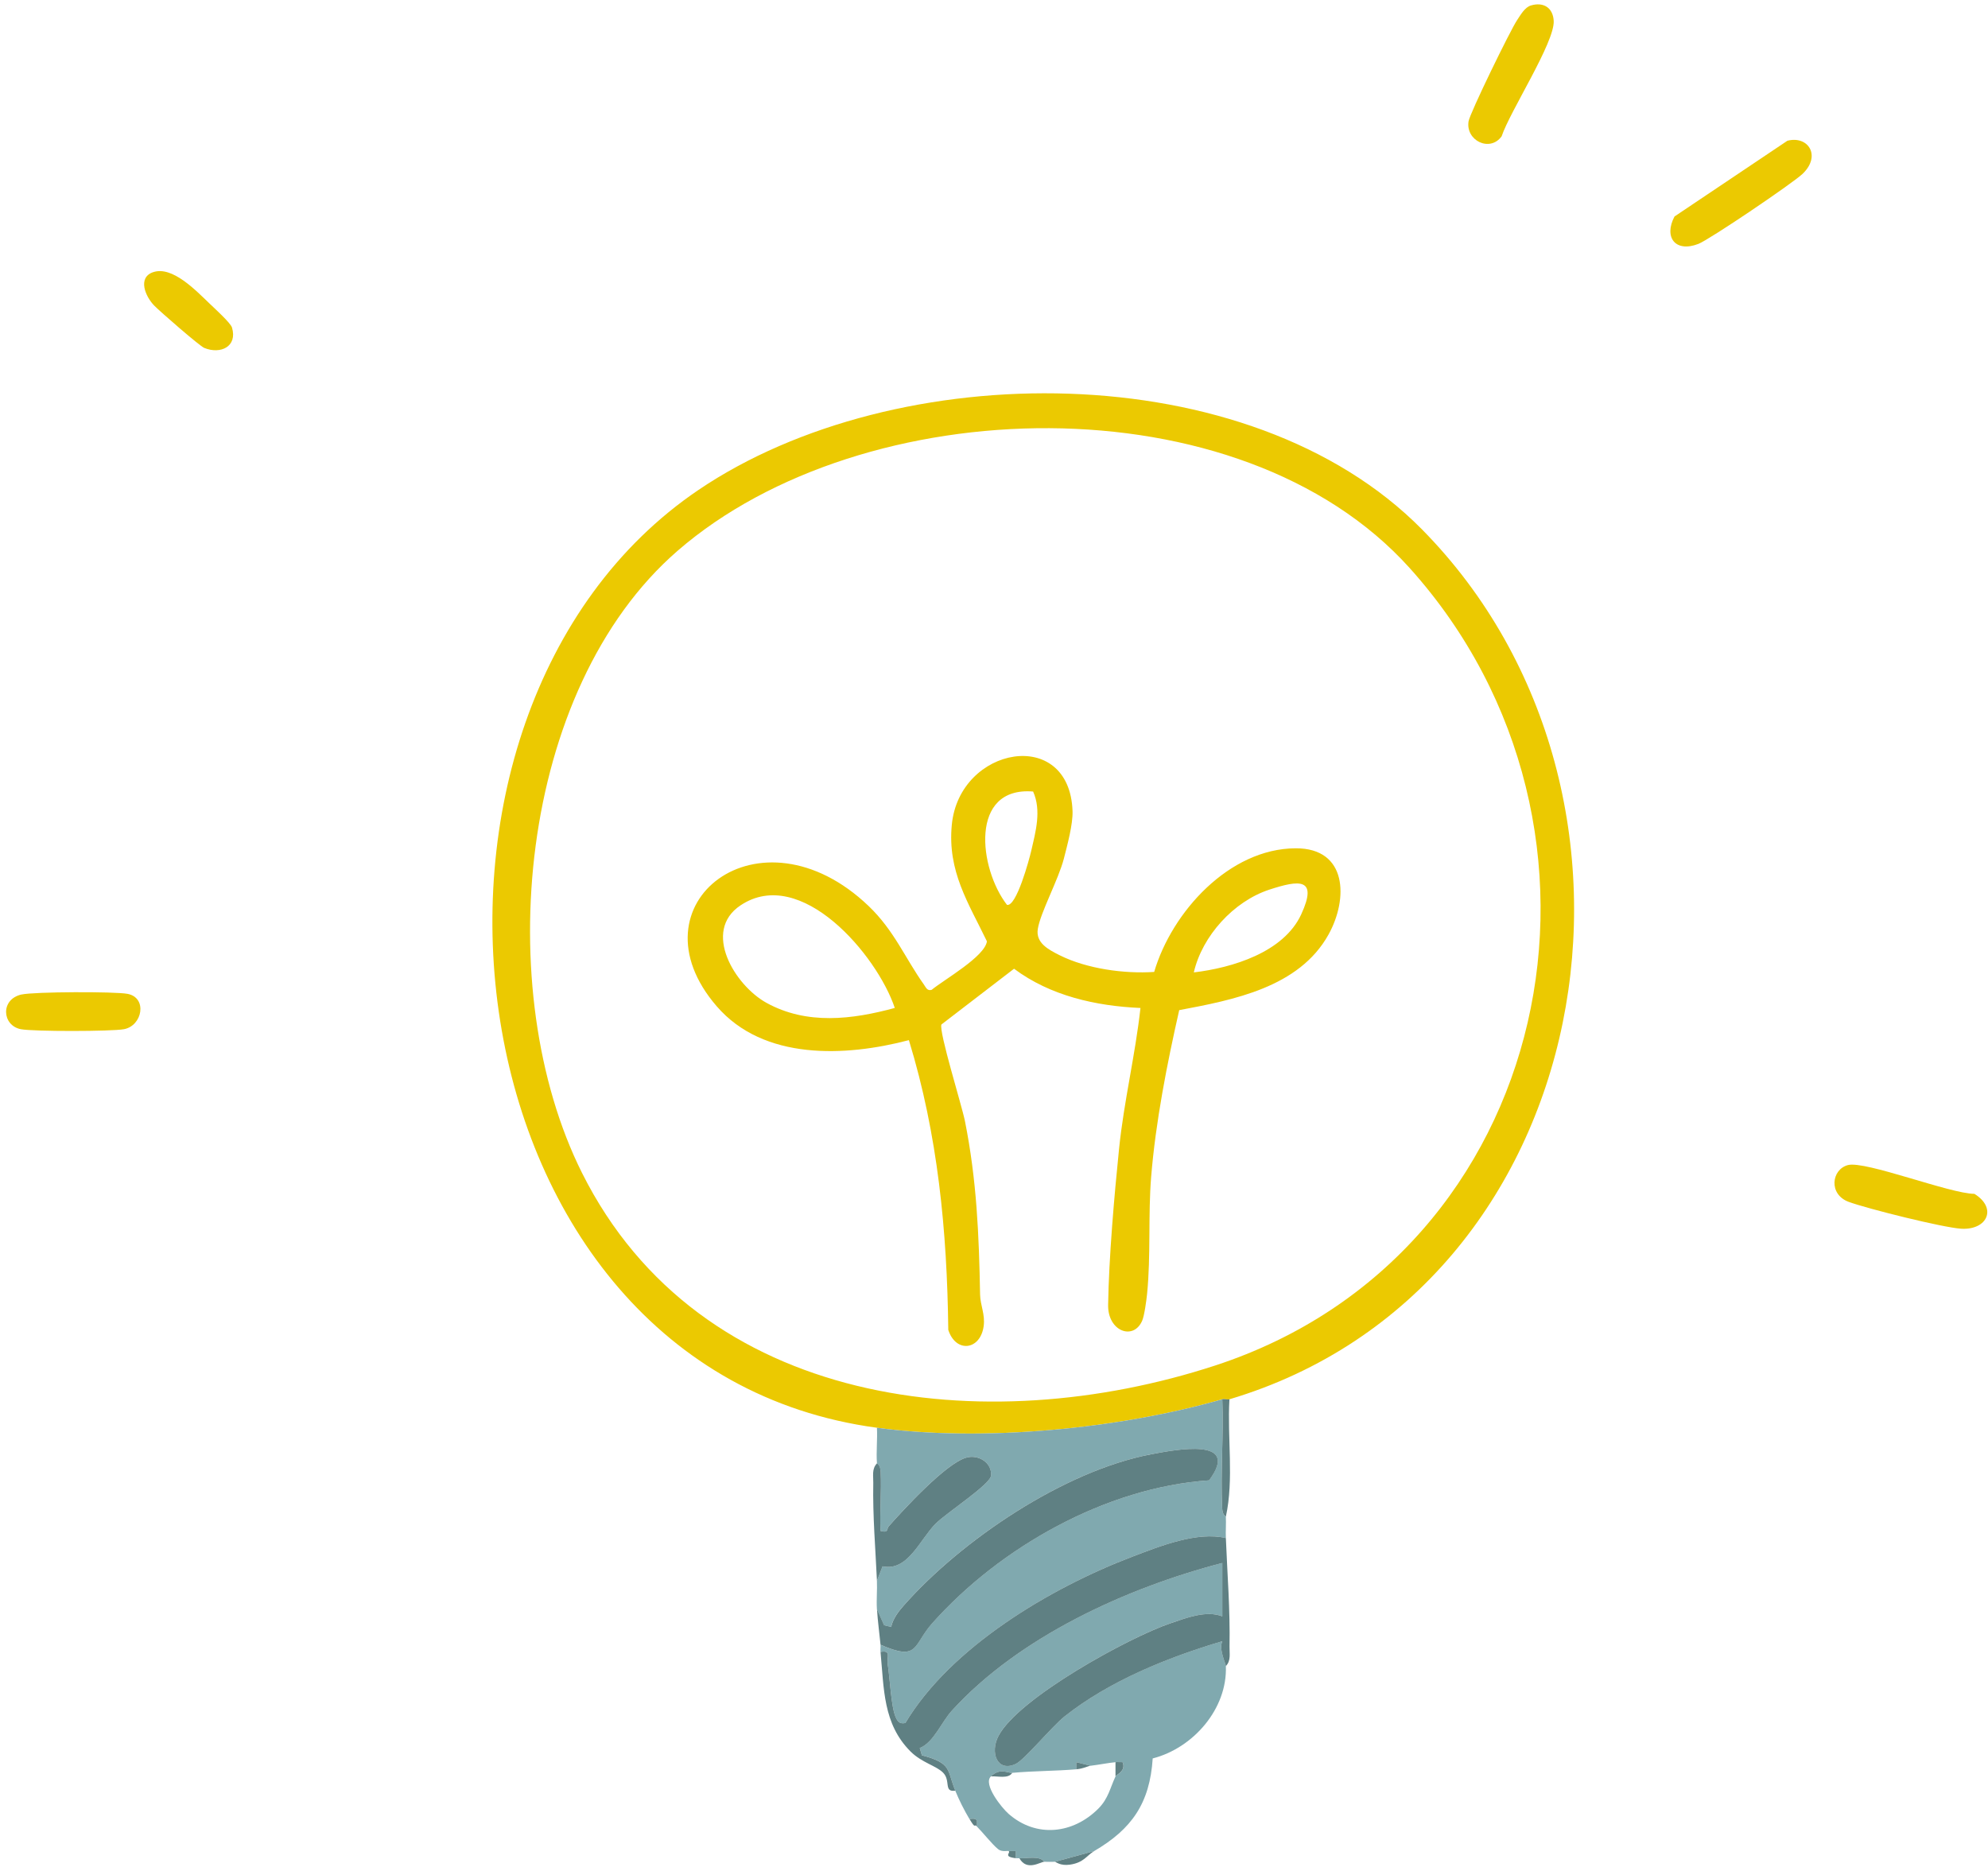 <svg width="323" height="304" viewBox="0 0 323 304" fill="none" xmlns="http://www.w3.org/2000/svg">
<path d="M290.421 22.866C293.771 22.004 295.953 25.296 292.88 28.242C291.318 29.746 277.731 38.941 275.943 39.63C272.193 41.082 270.289 38.542 272.066 35.174L290.421 22.86V22.866Z" fill="#EBC901"/>
<path d="M300.241 189.305C303.076 188.57 316.796 193.952 320.794 193.981C324.544 196.301 322.889 199.9 318.636 199.646C315.685 199.466 303.423 196.405 300.391 195.294C297.035 194.067 297.573 189.999 300.246 189.305H300.241Z" fill="#EBC901"/>
<path d="M248.752 0.883C250.783 0.287 252.316 1.253 252.438 3.383C252.634 6.86 245.314 18.109 243.978 22.148C242.062 24.787 238.11 22.831 238.602 19.724C238.816 18.381 245.407 4.875 246.489 3.273C247.05 2.445 247.722 1.184 248.752 0.883Z" fill="#EBC901"/>
<path d="M24.869 44.23C27.965 43.148 31.819 47.187 34.047 49.322C34.84 50.086 37.467 52.47 37.692 53.216C38.618 56.324 35.823 57.614 33.185 56.532C32.427 56.22 25.969 50.595 25.043 49.64C23.625 48.176 22.312 45.121 24.869 44.224V44.23Z" fill="#EBC901"/>
<path d="M3.5 161.593C5.536 161.136 18.602 161.09 20.715 161.483C23.99 162.102 23.151 166.674 20.136 167.229C18.105 167.605 5.386 167.617 3.39 167.229C0.334 166.639 0.01 162.368 3.5 161.587V161.593Z" fill="#EBC901"/>
<path d="M142.487 231.987C71.718 222.456 59.664 116.041 113.491 79.603C145.543 57.904 202.876 57.481 231.028 86.009C273.686 129.24 259.793 209.448 199.751 227.363C199.433 227.456 198.918 227.271 198.594 227.363C181.813 232.166 159.806 234.319 142.487 231.987ZM229.049 92.311C201.429 61.59 140.242 63.337 110.088 89.498C84.13 112.025 79.744 160.962 94.563 190.578C113.728 228.879 160.113 234.07 197.437 221.872C252.669 203.818 267.037 134.564 229.049 92.311Z" fill="#EBC901"/>
<path d="M198.594 227.363C198.819 233.225 198.293 239.174 198.571 245.035C198.628 246.28 199.172 246.361 199.172 246.442C199.224 247.593 199.126 248.756 199.172 249.908C194.491 248.808 188.485 251.216 183.977 252.934C170.668 258.003 154.477 267.62 147.099 279.963C146.173 280.143 145.849 279.766 145.508 278.968C144.773 277.267 144.593 272.643 144.229 270.392C144.055 269.304 144.877 268.078 143.06 268.407C143.025 268.025 143.095 267.632 143.06 267.25C149.327 269.976 148.256 267.354 151.439 263.772C162.439 251.406 179.724 241.656 196.435 240.533C201.69 233.462 190.984 235.545 186.997 236.304C172.878 238.994 156.253 250.197 146.81 260.885C145.942 261.869 145.056 263.043 144.779 264.357L143.627 264.067L142.476 261.469C142.377 259.942 142.545 258.373 142.476 256.846L143.39 254.502C147.475 255.388 149.443 250.162 152 247.582C153.719 245.851 160.883 241.222 161.016 239.764C161.201 237.698 158.967 236.234 156.919 236.865C153.586 237.883 146.862 245.197 144.379 248.016C144.032 248.409 144.414 249.127 143.06 248.75C142.921 245.579 143.234 242.35 143.083 239.174C143.025 237.924 142.487 237.849 142.481 237.768C142.342 235.864 142.58 233.896 142.481 231.987C159.801 234.319 181.813 232.166 198.588 227.363H198.594Z" fill="#80A9AF"/>
<path d="M155.212 290.946C153.811 287.532 154.702 286.49 149.784 285.206L149.437 284.02C151.682 283.152 152.949 279.824 154.65 277.955C165.575 265.948 183.068 257.974 198.593 253.953V262.621C195.984 261.626 192.818 262.858 190.18 263.749C183.433 266.041 165.483 275.878 162.231 282.052C160.813 284.749 162.005 288.018 165.031 286.606C166.409 285.964 170.963 280.478 172.953 278.898C180.25 273.106 189.717 269.293 198.593 266.666C197.986 267.968 199.161 270.282 199.172 270.71C199.444 277.643 193.866 284.037 187.286 285.715C186.818 293.012 183.861 297.213 177.768 300.772L171.402 302.508C170.83 302.531 170.239 302.525 169.666 302.508C168.856 301.454 166.9 302.01 165.616 301.929C165.425 301.917 165.228 301.952 165.037 301.929V300.772H163.88C163.753 300.673 162.809 300.98 162.167 300.459C161.195 299.672 159.633 297.687 158.672 296.727C158.857 295.627 158.62 295.373 157.515 295.569C156.629 294.082 155.86 292.549 155.2 290.946H155.212ZM174.88 287.48C171.524 287.769 167.936 287.74 164.47 288.059C163.724 288.128 162.514 287.179 160.998 288.637C159.685 289.904 162.711 293.706 163.874 294.725C168.382 298.677 174.377 297.983 178.479 293.845C180.094 292.213 180.366 290.489 181.245 288.637C181.384 288.342 183.004 287.781 182.397 286.328C182.021 286.34 181.621 286.288 181.245 286.328C180.024 286.444 178.56 286.745 177.195 286.907L174.886 286.328V287.48H174.88Z" fill="#80A9AF"/>
<path d="M199.172 249.908C199.404 255.764 199.884 261.602 199.768 267.562C199.745 268.662 200.035 269.808 199.172 270.716C199.155 270.288 197.98 267.973 198.594 266.671C189.723 269.304 180.256 273.112 172.953 278.904C170.963 280.484 166.415 285.97 165.032 286.612C162.005 288.024 160.807 284.749 162.231 282.058C165.483 275.878 183.433 266.046 190.18 263.755C192.819 262.858 195.984 261.625 198.594 262.627V253.958C183.068 257.986 165.576 265.954 154.651 277.961C152.955 279.824 151.682 283.157 149.437 284.025L149.784 285.211C154.703 286.502 153.817 287.538 155.212 290.952C153.273 291.241 154.517 289.32 153.221 288.024C152.099 286.901 149.767 286.398 147.961 284.61C143.425 280.09 143.639 274.327 143.06 268.407C144.877 268.077 144.05 269.304 144.229 270.392C144.594 272.649 144.773 277.267 145.508 278.968C145.849 279.766 146.173 280.142 147.099 279.963C154.477 267.62 170.662 258.003 183.977 252.934C188.485 251.215 194.491 248.808 199.172 249.908Z" fill="#5F8083"/>
<path d="M143.066 267.25C142.881 265.358 142.615 263.46 142.487 261.469L143.639 264.067L144.79 264.357C145.068 263.043 145.953 261.868 146.821 260.885C156.259 250.197 172.89 238.994 187.009 236.303C190.996 235.545 201.701 233.456 196.447 240.533C179.73 241.656 162.451 251.406 151.451 263.772C148.268 267.354 149.339 269.975 143.072 267.25H143.066Z" fill="#5F8083"/>
<path d="M142.487 237.767C142.487 237.843 143.031 237.918 143.089 239.174C143.239 242.35 142.927 245.574 143.066 248.75C144.42 249.127 144.038 248.403 144.385 248.016C146.873 245.197 153.597 237.883 156.925 236.865C158.973 236.24 161.207 237.698 161.021 239.764C160.888 241.216 153.725 245.846 152.006 247.582C149.448 250.162 147.481 255.388 143.396 254.502L142.481 256.846C142.244 251.626 141.781 246.349 141.885 240.927C141.908 239.828 141.613 238.682 142.481 237.773L142.487 237.767Z" fill="#5F8083"/>
<path d="M199.751 227.363C199.386 233.613 200.503 240.348 199.172 246.436C199.172 246.361 198.628 246.28 198.57 245.03C198.292 239.168 198.825 233.219 198.593 227.358C198.917 227.265 199.432 227.45 199.751 227.358V227.363Z" fill="#5F8083"/>
<path d="M177.768 300.772C176.581 301.466 176.101 302.652 173.839 302.976C172.247 303.208 171.536 302.502 171.408 302.508L177.773 300.772H177.768Z" fill="#5F8083"/>
<path d="M169.673 302.508C169.071 302.49 166.849 304.122 165.622 301.929C166.901 302.004 168.863 301.455 169.673 302.508Z" fill="#5F8083"/>
<path d="M157.526 295.57C158.632 295.373 158.869 295.627 158.684 296.727C158.244 296.281 158.585 297.346 157.526 295.57Z" fill="#5F8083"/>
<path d="M163.886 300.772H165.043V301.929C162.873 301.669 164.273 301.067 163.886 300.772Z" fill="#5F8083"/>
<path d="M177.189 286.901C176.773 286.953 176.038 287.376 174.875 287.48V286.328L177.189 286.907V286.901Z" fill="#5F8083"/>
<path d="M164.465 288.059C163.817 289.083 162.086 288.55 160.993 288.637C162.509 287.179 163.718 288.128 164.465 288.059Z" fill="#5F8083"/>
<path d="M181.24 286.323C181.616 286.288 182.015 286.334 182.391 286.323C182.999 287.775 181.379 288.336 181.24 288.631V286.317V286.323Z" fill="#5F8083"/>
<path d="M187.524 157.924C190.377 148.22 199.693 137.874 210.514 137.834C218.927 137.799 219.078 146.039 215.855 151.843C211.069 160.459 200.37 162.473 191.592 164.133C189.613 172.865 187.755 182.309 187.032 191.244C186.528 197.435 186.997 204.014 186.372 210.235C186.268 211.282 185.927 213.817 185.562 214.627C184.121 217.856 179.972 216.299 180.042 212.04C180.163 204.385 181.037 194.322 181.824 186.614C182.611 178.935 184.451 171.436 185.296 163.78C178.08 163.468 170.65 161.813 164.759 157.404L152.955 166.465C152.532 167.663 156.253 179.543 156.78 182.164C158.695 191.764 159.06 200.6 159.239 210.339C159.274 212.098 160.084 213.557 159.823 215.472C159.285 219.418 155.287 219.881 154.072 216.079C153.875 199.993 152.388 184.41 147.672 169.006C137.372 171.714 124.08 172.339 116.447 163.503C102.091 146.889 123.449 130.294 141.133 147.219C145.288 151.2 147.012 155.604 150.09 159.944C150.432 160.424 150.634 161.049 151.369 160.835C153.377 159.18 160.003 155.442 160.35 152.954C157.318 146.658 153.921 141.572 154.644 134.02C155.865 121.255 173.786 117.986 174.261 131.792C174.336 133.928 173.404 137.342 172.855 139.5C171.975 142.92 169.059 148.226 168.619 150.929C168.249 153.203 170.32 154.285 172.178 155.216C176.558 157.409 182.675 158.254 187.535 157.924H187.524ZM167.855 128.61C157.451 127.765 159.042 141.138 163.608 147.023C165.141 147.387 167.23 139.633 167.548 138.25C168.266 135.131 169.238 131.717 167.855 128.61ZM193.97 158C200.202 157.259 208.569 154.748 211.416 148.568C214.188 142.555 211.035 142.984 206.237 144.552C200.434 146.45 195.33 152.074 193.964 158.005L193.97 158ZM145.38 163.775C142.51 155.193 130.121 140.559 120.313 147.109C114.017 151.31 119.41 160.118 124.525 162.941C131.099 166.57 138.459 165.661 145.38 163.775Z" fill="#EBC901"/>
</svg>
